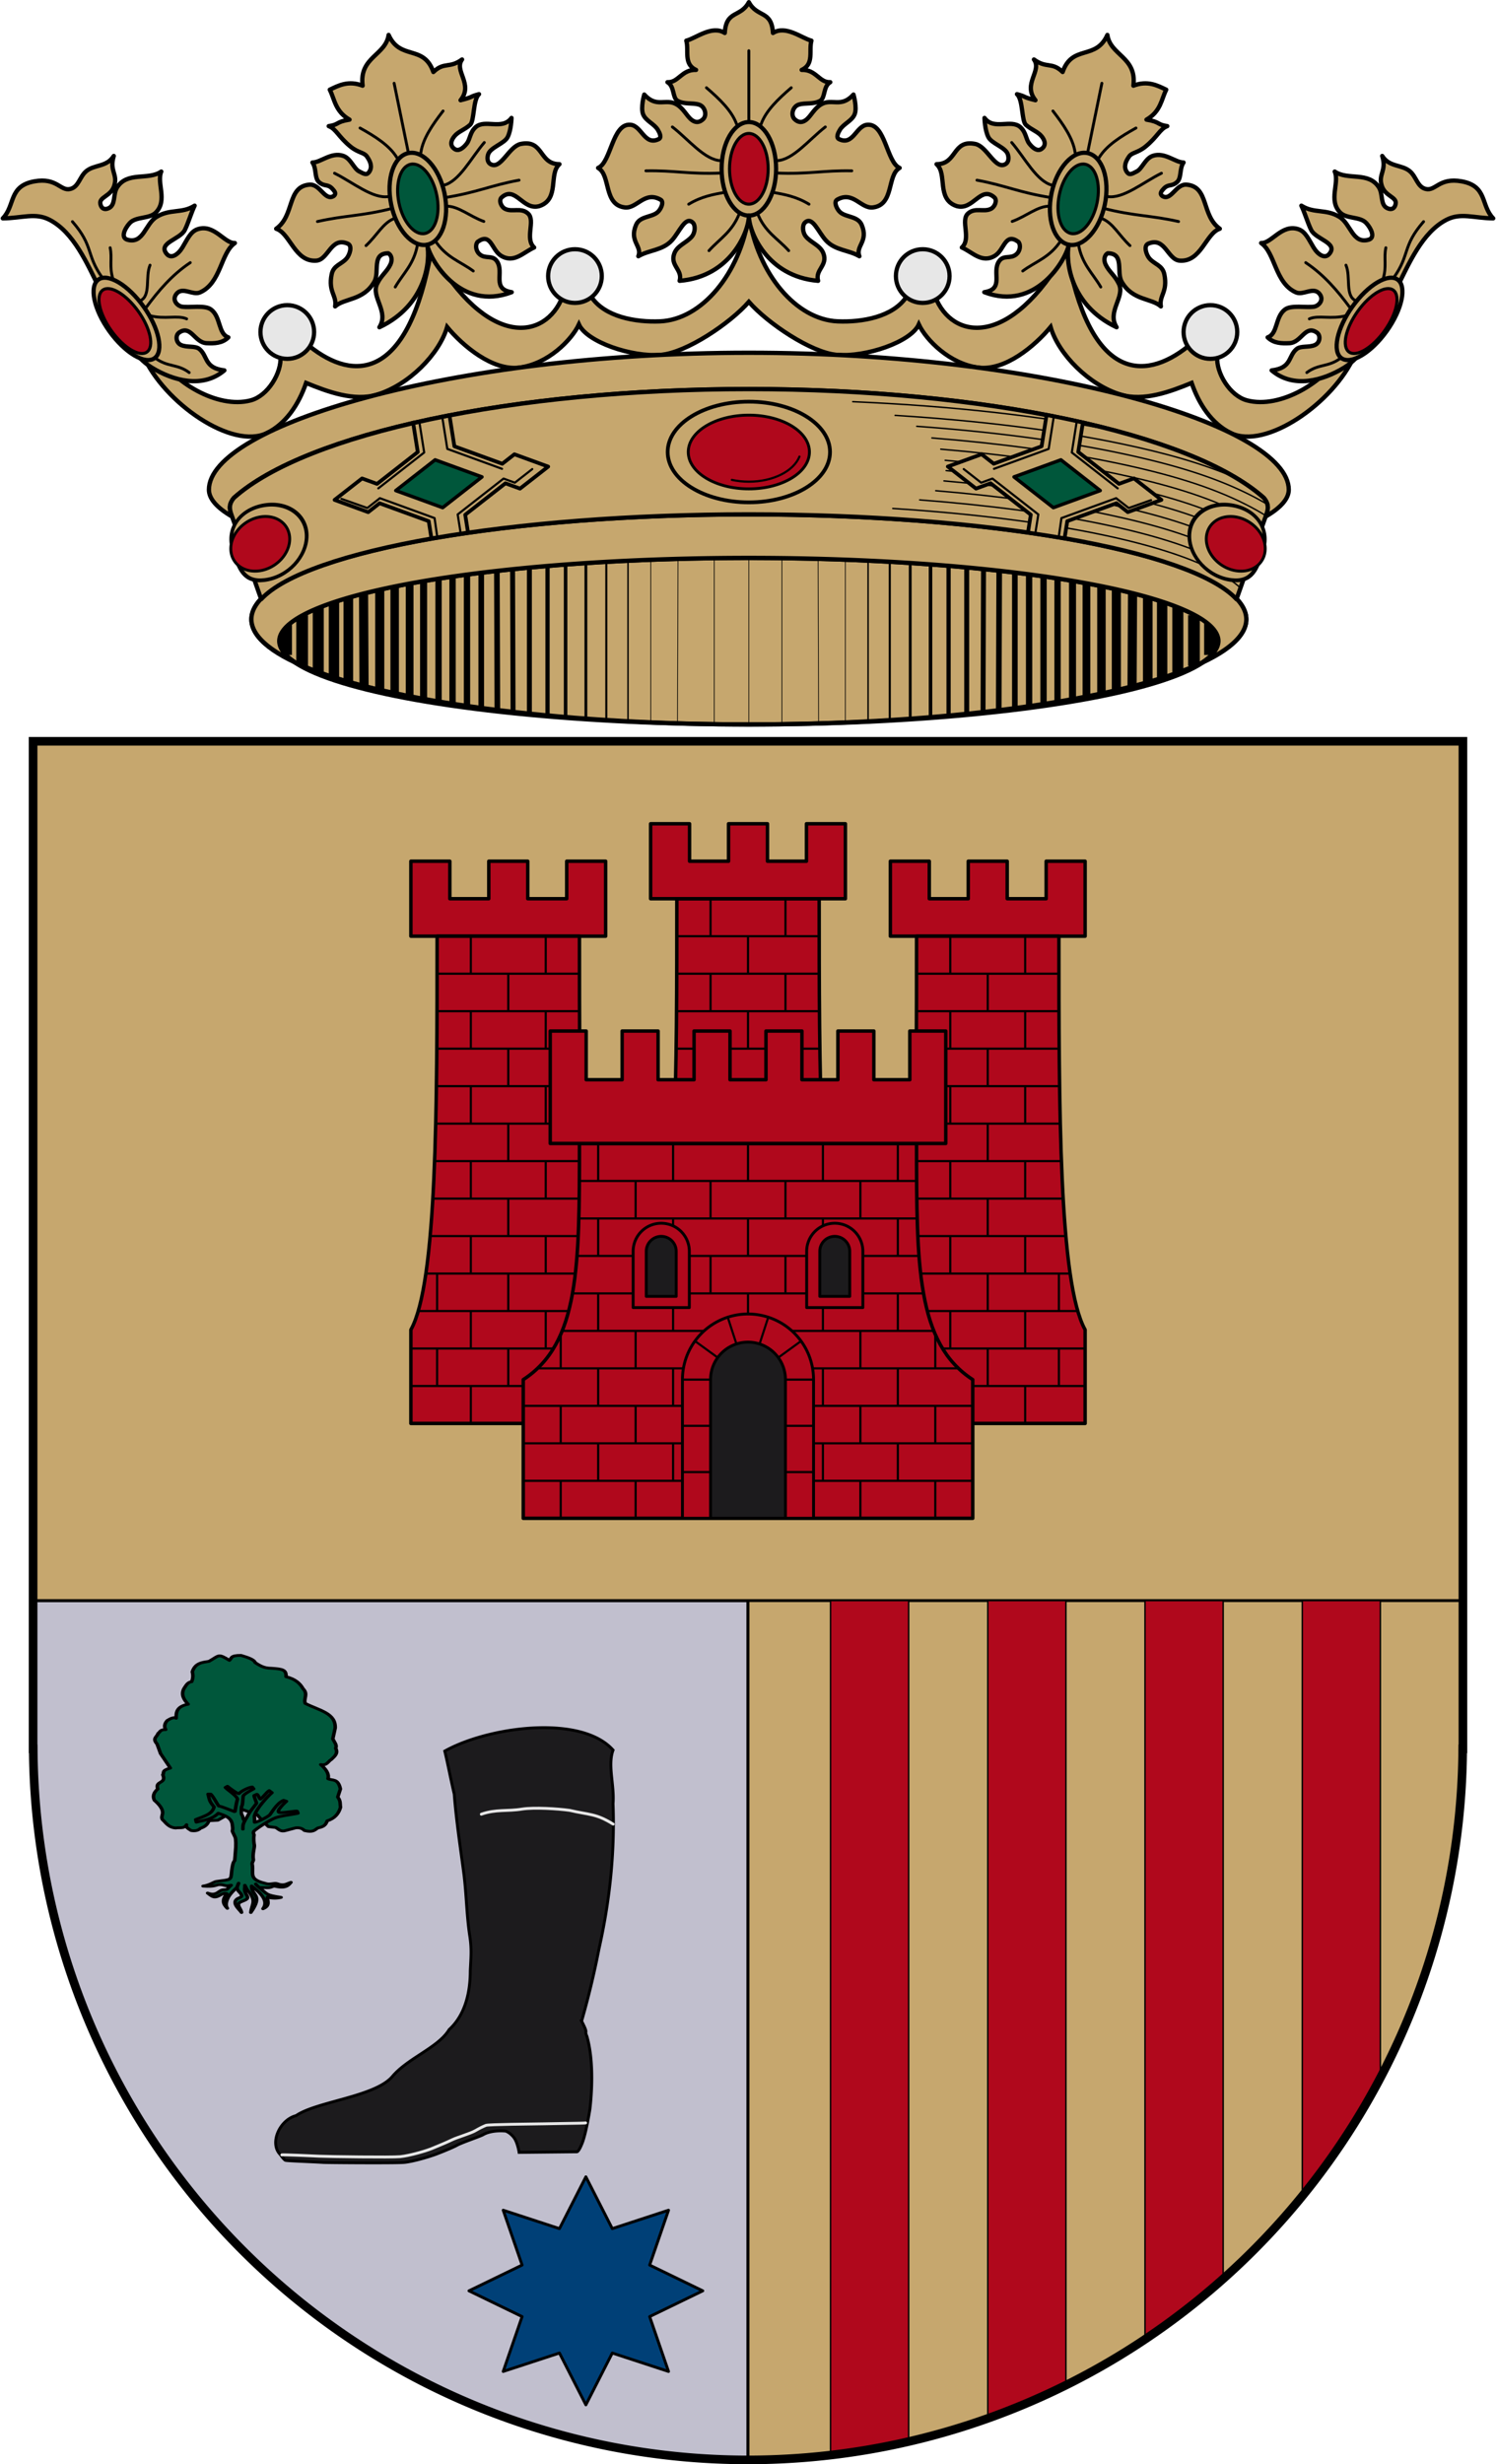 <svg xmlns="http://www.w3.org/2000/svg" width="520" height="856" version="1.0"><defs><linearGradient id="a"><stop style="stop-color:#403800;stop-opacity:1" offset="0"/><stop offset=".5" style="stop-color:#c8af00;stop-opacity:1"/><stop style="stop-color:#403900;stop-opacity:1" offset="1"/></linearGradient><linearGradient id="b"><stop style="stop-color:#5d070b;stop-opacity:1" offset="0"/><stop offset=".5" style="stop-color:#ed1c24;stop-opacity:1"/><stop style="stop-color:#5d070a;stop-opacity:1" offset="1"/></linearGradient></defs><g style="display:inline"><g style="display:inline;stroke-width:.994"><g style="display:inline;stroke-width:.994"><path style="fill:#c6a76e;stroke:#000;stroke-width:1.491;stroke-linecap:butt;stroke-linejoin:miter;stroke-miterlimit:4;stroke-dasharray:none;stroke-opacity:1" d="M1195.147 130.059c-3.07 20.062-16.259 35.898-30.727 36.498-8.4.348-19.091-1.502-23.742-8.504-3.436-5.173-7.725-5.645-9.922 0-5.813 14.935-25.987 18.122-45.358-15.948-7.786 44.376-26.427 45.631-42.167 32.956-2.736-2.203-10.215.045-9.922 3.544.476 5.707-4.356 13.667-10.278 15.237-11.59 3.072-27.035-6.547-32.246-15.946-.804-1.45-5.628-1.164-4.96.354 7.26 16.529 30.839 32.786 42.831 26.861 6.559-3.24 10.947-9.85 13.51-17.293 7.354 3.018 16.572 6.453 24.49 4.051 10.981-3.33 21.51-13.95 24.235-23.363 5.419 6.534 15.729 15.215 24.986 14.021 9.861-1.271 18.012-9.504 20.549-14.908 2.722 6.07 18.316 11.368 28.36 10.504 8.751-.753 23.84-10.845 30.36-18.299 6.52 7.454 21.61 17.546 30.362 18.3 10.043.863 25.637-4.435 28.36-10.505 2.536 5.404 10.687 13.637 20.548 14.908 9.257 1.194 19.567-7.487 24.986-14.021 2.724 9.413 13.254 20.032 24.235 23.363 7.918 2.402 17.134-1.033 24.488-4.05 2.563 7.441 6.953 14.052 13.512 17.292 11.992 5.925 35.57-10.332 42.832-26.861.667-1.518-4.157-1.803-4.961-.354-5.211 9.399-20.655 19.018-32.246 15.946-5.922-1.57-10.754-9.53-10.278-15.237.293-3.5-7.186-5.747-9.921-3.544-15.741 12.675-34.382 11.42-42.168-32.956-19.371 34.07-39.545 30.883-45.358 15.948-2.197-5.645-6.486-5.173-9.922 0-4.65 7.002-15.343 8.852-23.742 8.504-14.468-.6-27.658-16.436-30.726-36.498z" transform="matrix(1.006 0 0 1.006 -942.018 -55.927)"/><g style="stroke:#000;stroke-width:.994"><path transform="matrix(1.006 0 0 1.006 -944.972 -55.927)" d="M1198.084 56.352c-2.938 5.437-7.844 2.631-8.326 10.63-4.43-2.814-9.965 1.826-13.29 2.659.976 3.435-1.054 8.084 3.366 10.097-4.945-.207-6.09 4.452-9.87 4.233 2.502 1.468 1.65 5.365 3.456 6.412 2.323 1.347 5.227.607 7.482 1.35 2.044.672 2.79 3.618 1.391 4.994-1.051 1.033-2.476 1.53-4.19.09-1.514-1.274-2.648-3.807-4.976-5.172-3.777-2.216-6.894 1.363-11.188-3.4 0 0-1.31 4.45-.412 6.775.894 2.314 3.8 3.27 5.094 5.386.643 1.051 1.42 2.696.31 3.23-4.953 2.388-5.845-4.692-9.827-4.97-6.24-.435-6.597 12.976-11.11 14.914 4.443 2.506 1.786 12.72 9.213 13.643 4.196.52 6.855-5.859 12.402-2.657 1.287.743.035 3.468-1.216 4.438-2.162 1.675-6.018 1.262-7.287 4.244-2.464 5.788 2.214 7.265.79 10.828 3.675-2.199 8.354-1.935 11.612-5.514 2.622-2.88 4.586-8.375 7.117-6.18 1.138.988.838 3.49-.1 4.72-1.724 2.262-5.106 3.137-6.184 5.964-1.621 4.257 2.929 5.605 1.825 9.495 17.799-1.436 23.995-17.267 23.918-22.502-.077 5.235 6.12 21.066 23.92 22.502-1.105-3.89 3.444-5.238 1.822-9.495-1.078-2.827-4.46-3.702-6.184-5.964-.937-1.23-1.237-3.732-.1-4.72 2.531-2.195 4.498 3.3 7.12 6.18 3.257 3.58 7.936 3.315 11.61 5.514-1.422-3.563 3.255-5.04.792-10.828-1.27-2.982-5.126-2.569-7.288-4.244-1.25-.97-2.505-3.695-1.218-4.438 5.547-3.202 8.206 3.178 12.402 2.657 7.427-.923 4.772-11.137 9.215-13.643-4.513-1.938-4.871-15.349-11.111-14.914-3.983.278-4.873 7.358-9.827 4.97-1.11-.534-.334-2.179.31-3.23 1.294-2.116 4.2-3.072 5.095-5.386.898-2.325-.414-6.776-.414-6.776-4.294 4.764-7.41 1.185-11.186 3.4-2.327 1.366-3.462 3.899-4.976 5.172-1.714 1.442-3.14.944-4.192-.09-1.398-1.375-.651-4.32 1.393-4.994 2.255-.742 5.16-.002 7.482-1.35 1.806-1.046.953-4.943 3.453-6.411-3.778.22-4.924-4.44-9.869-4.233 4.42-2.013 2.392-6.662 3.367-10.097-3.324-.833-8.86-5.473-13.289-2.659-.482-7.999-5.39-5.193-8.328-10.63z" style="fill:#c6a76e;stroke:#000;stroke-width:1.491;stroke-linecap:round;stroke-linejoin:round;stroke-miterlimit:4;stroke-dasharray:none;stroke-opacity:1"/><g style="stroke:#000;stroke-width:.994" transform="matrix(1.006 0 0 1.006 -919.694 -110.6)"><ellipse style="opacity:1;fill:none;fill-opacity:1;stroke:#000;stroke-width:1.451;stroke-linecap:round;stroke-linejoin:round;stroke-miterlimit:4;stroke-dasharray:none;stroke-dashoffset:0;stroke-opacity:1" cx="1172.951" cy="168.233" rx="9.417" ry="16.147"/><ellipse ry="12.208" rx="6.674" cy="168.233" cx="1172.951" style="opacity:1;fill:#b0081c;fill-opacity:1;stroke:#000;stroke-width:1.062;stroke-linecap:round;stroke-linejoin:round;stroke-miterlimit:4;stroke-dasharray:none;stroke-dashoffset:0;stroke-opacity:1"/><path style="fill:none;stroke:#000;stroke-width:.994px;stroke-linecap:round;stroke-linejoin:round;stroke-opacity:1" d="M1172.95 151.89v-24.43M1168.702 152.767c-1.64-4.57-5.823-8.591-10.399-12.529M1163.315 165.42c-5.596-.153-11.192-7.318-16.788-11.65M1163.565 169.68c-11.023.512-16.379-.958-26.184-.751M1164.818 176.32c-4.114.755-8.215 1.431-12.654 4.135M1169.747 183.484c-2.554 6.582-6.815 8.822-10.567 13.007M1177.2 152.767c1.64-4.57 5.822-8.591 10.398-12.529M1182.586 165.42c5.596-.153 11.193-7.318 16.789-11.65M1182.336 169.68c11.023.512 16.379-.958 26.184-.751M1181.083 176.32c4.114.755 8.215 1.431 12.654 4.135M1175.888 183.484c2.554 6.582 7.08 8.822 10.833 13.007"/></g></g><g style="fill:none;stroke:#000;stroke-width:.994"><path style="fill:#c6a76e;stroke:#000;stroke-width:1.491;stroke-linecap:round;stroke-linejoin:round;stroke-miterlimit:4;stroke-dasharray:none;stroke-opacity:1" d="M1187.253 71.712c-4.43-2.814-8.08-1.752-11.404-.92.975 3.436.298 7.723 4.611 11.505-4.944-.207-3.715.974-7.493.755 2.325 1.432 2.547 4.293 5.976 8.463 2.154 2.621 4.14 2.886 4.814 4.384.97 2.155 1.165 4.053-.233 5.428-1.051 1.034-1.759.527-3.472-.914-1.515-1.273-1.906-4.933-4.234-6.298-3.777-2.216-8.169.718-10.885.114 1.046 2.389-.507 5.412.912 7.175 1.576 1.956 2.73 1.005 4.024 3.121.643 1.051 1.055 1.981-.055 2.516-3.45 1.29-3.68-5.272-7.663-5.55-7.59-.711-6.899 9.462-14.096 12.64 4.443 2.505 3.973 12.657 11.4 13.58 4.196.52 6.57-7.22 11.817-3.545 1.527 1.07-.189 3.934-1.44 4.904-2.162 1.675-4.889 1.366-6.158 4.348-2.463 5.788.37 7.526-1.053 11.09 3.675-2.2 9.99.062 14.954-5.597 2.621-2.88.932-9.891 6.736-8.687 1.138.987.866 2.726-.072 3.957-1.725 2.262-3.851 2.969-5.863 5.647-3.013 4.01 2.243 10.196-2.206 14.806 17.616-4.287 21.99-19.34 21.913-24.575-.077 5.235 6.47 24.974 25.323 21.894-6.64-2.467-1.166-7.078-2.788-11.335-1.077-2.827-3.757-1.512-5.481-3.774-.938-1.23-.945-3.288.192-4.275 5.26-2.404 4.155 3.588 6.972 6.277 3.86 3.686 7.902.366 11.812-.456-2.676-3.692 2.46-9.029.256-11.961-1.947-2.59-5.23-1.439-7.391-3.114-1.252-.97-1.671-3.396-.385-4.14 5.548-3.201 6.202 6.092 12.192 5.556 7.427-.923 5.234-10.275 9.677-12.78-7.046-1.435-3.551-9.503-11.702-9.537-3.992-.016-8.113 6.737-11.13 5.087-1.722-.942-1.215-2.871-.572-3.922 1.295-2.116 6.12-2.427 7.695-4.342 1.74-2.115 2.68-6.27 2.68-6.27-4.067 3.66-9.017-1.574-12.794.641-2.328 1.366-2.65 3.681-4.165 4.955-1.713 1.441-3.367 2.048-4.418 1.015-1.398-1.376-.916-2.998.751-4.359 1.68-1.37 3.79-1.434 6.113-2.781 1.806-1.047 2.664-8.302 5.165-9.77-3.778.22-1.73.564-6.674.77 5.587-4.586-.293-10.409 3.335-13.684-4.986 2.28-6.156-.57-10.585 2.244-1.333-10.092-10.447-6.102-12.577-15.656-2.406 6.76-11.569 5.382-12.331 15.37z" transform="matrix(.985 -.202 .202 .985 -1057.887 198.95)"/><g style="fill:none;stroke:#000;stroke-width:.994" transform="matrix(.985 -.202 .202 .985 -1044.105 140.313)"><ellipse ry="16.147" rx="9.417" cy="168.233" cx="1172.951" style="opacity:1;fill:none;fill-opacity:1;stroke:#000;stroke-width:1.451;stroke-linecap:round;stroke-linejoin:round;stroke-miterlimit:4;stroke-dasharray:none;stroke-dashoffset:0;stroke-opacity:1"/><ellipse style="opacity:1;fill:#00573b;fill-opacity:1;stroke:#000;stroke-width:1.062;stroke-linecap:round;stroke-linejoin:round;stroke-miterlimit:4;stroke-dasharray:none;stroke-dashoffset:0;stroke-opacity:1" cx="1172.951" cy="168.233" rx="6.674" ry="12.208"/><path d="M1172.95 151.89v-24.43M1168.702 152.767c-1.64-4.57-5.823-8.591-10.399-12.529M1163.315 165.42c-5.596-.153-11.192-7.318-16.788-11.65M1163.565 169.68c-11.023.512-16.379-.958-26.184-.751M1163.53 173.243c-4.113.755-6.927 4.508-11.366 7.212M1169.747 183.484c-2.554 6.582-6.815 8.822-10.567 13.007M1177.2 152.767c1.64-4.57 5.822-8.591 10.398-12.529M1182.586 165.42c5.596-.153 11.193-7.318 16.789-11.65M1182.336 169.68c11.023.512 16.379-.958 26.184-.751M1182.083 172.689c4.115.755 7.215 5.062 11.654 7.766M1175.888 183.484c2.554 6.582 7.08 8.822 10.833 13.007" style="fill:none;stroke:#000;stroke-width:.994px;stroke-linecap:round;stroke-linejoin:round;stroke-opacity:1"/></g></g><g style="fill:none;stroke:#000;stroke-width:.994"><path transform="matrix(-.985 -.202 -.202 .985 1577.887 198.95)" d="M1187.253 71.712c-4.43-2.814-8.08-1.752-11.404-.92.975 3.436.298 7.723 4.611 11.505-4.944-.207-3.715.974-7.493.755 2.325 1.432 2.547 4.293 5.976 8.463 2.154 2.621 4.14 2.886 4.814 4.384.97 2.155 1.165 4.053-.233 5.428-1.051 1.034-1.759.527-3.472-.914-1.515-1.273-1.906-4.933-4.234-6.298-3.777-2.216-8.169.718-10.885.114 1.046 2.389-.507 5.412.912 7.175 1.576 1.956 2.73 1.005 4.024 3.121.643 1.051 1.055 1.981-.055 2.516-3.45 1.29-3.68-5.272-7.663-5.55-7.59-.711-6.899 9.462-14.096 12.64 4.443 2.505 3.973 12.657 11.4 13.58 4.196.52 6.57-7.22 11.817-3.545 1.527 1.07-.189 3.934-1.44 4.904-2.162 1.675-4.889 1.366-6.158 4.348-2.463 5.788.37 7.526-1.053 11.09 3.675-2.2 9.99.062 14.954-5.597 2.621-2.88.932-9.891 6.736-8.687 1.138.987.866 2.726-.072 3.957-1.725 2.262-3.851 2.969-5.863 5.647-3.013 4.01 2.243 10.196-2.206 14.806 17.616-4.287 21.99-19.34 21.913-24.575-.077 5.235 6.47 24.974 25.323 21.894-6.64-2.467-1.166-7.078-2.788-11.335-1.077-2.827-3.757-1.512-5.481-3.774-.938-1.23-.945-3.288.192-4.275 5.26-2.404 4.155 3.588 6.972 6.277 3.86 3.686 7.902.366 11.812-.456-2.676-3.692 2.46-9.029.256-11.961-1.947-2.59-5.23-1.439-7.391-3.114-1.252-.97-1.671-3.396-.385-4.14 5.548-3.201 6.202 6.092 12.192 5.556 7.427-.923 5.234-10.275 9.677-12.78-7.046-1.435-3.551-9.503-11.702-9.537-3.992-.016-8.113 6.737-11.13 5.087-1.722-.942-1.215-2.871-.572-3.922 1.295-2.116 6.12-2.427 7.695-4.342 1.74-2.115 2.68-6.27 2.68-6.27-4.067 3.66-9.017-1.574-12.794.641-2.328 1.366-2.65 3.681-4.165 4.955-1.713 1.441-3.367 2.048-4.418 1.015-1.398-1.376-.916-2.998.751-4.359 1.68-1.37 3.79-1.434 6.113-2.781 1.806-1.047 2.664-8.302 5.165-9.77-3.778.22-1.73.564-6.674.77 5.587-4.586-.293-10.409 3.335-13.684-4.986 2.28-6.156-.57-10.585 2.244-1.333-10.092-10.447-6.102-12.577-15.656-2.406 6.76-11.569 5.382-12.331 15.37z" style="fill:#c6a76e;stroke:#000;stroke-width:1.491;stroke-linecap:round;stroke-linejoin:round;stroke-miterlimit:4;stroke-dasharray:none;stroke-opacity:1"/><g style="fill:none;stroke:#000;stroke-width:.994" transform="matrix(-.985 -.202 -.202 .985 1564.105 140.313)"><ellipse style="opacity:1;fill:none;fill-opacity:1;stroke:#000;stroke-width:1.451;stroke-linecap:round;stroke-linejoin:round;stroke-miterlimit:4;stroke-dasharray:none;stroke-dashoffset:0;stroke-opacity:1" cx="1172.951" cy="168.233" rx="9.417" ry="16.147"/><ellipse ry="12.208" rx="6.674" cy="168.233" cx="1172.951" style="opacity:1;fill:#00573b;fill-opacity:1;stroke:#000;stroke-width:1.062;stroke-linecap:round;stroke-linejoin:round;stroke-miterlimit:4;stroke-dasharray:none;stroke-dashoffset:0;stroke-opacity:1"/><path style="fill:none;stroke:#000;stroke-width:.994px;stroke-linecap:round;stroke-linejoin:round;stroke-opacity:1" d="M1172.95 151.89v-24.43M1168.702 152.767c-1.64-4.57-5.823-8.591-10.399-12.529M1163.315 165.42c-5.596-.153-11.192-7.318-16.788-11.65M1163.565 169.68c-11.023.512-16.379-.958-26.184-.751M1163.53 173.243c-4.113.755-6.927 4.508-11.366 7.212M1169.747 183.484c-2.554 6.582-6.815 8.822-10.567 13.007M1177.2 152.767c1.64-4.57 5.822-8.591 10.398-12.529M1182.586 165.42c5.596-.153 11.193-7.318 16.789-11.65M1182.336 169.68c11.023.512 16.379-.958 26.184-.751M1182.083 172.689c4.115.755 7.215 5.062 11.654 7.766M1175.888 183.484c2.554 6.582 7.08 8.822 10.833 13.007"/></g></g><g style="stroke:#000;stroke-width:.994" transform="matrix(1.006 0 0 1.006 -916.74 -110.6)"><path d="M945.57 209.395c3.776 7.551 9.02 21.935 18.292 27.563 7.091 4.305 17.305 7.331 24.931.877-7.062-.808-5.624-4.925-8.644-7.392-1.443-1.178-4.277-.448-6.333-1.377-1.78-.805-1.995-3.323-.683-4.26 4.058-2.9 5.336 3.448 9.521 3.633 2.64.116 5.433.08 7.518-2.005-3.578-1.25-2.541-7.112-6.014-9.647-2.161-1.577-7.194-.546-9.959-.945-1.635-.236-3.654-2.3-1.943-4.442 2.09-2.616 5.57.638 8.143-.501 7.284-3.225 7.094-13.627 12.028-17.039-3.575.218-7.156-6.725-12.905-4.76-2.482.848-3.557 3.588-5.227 6.313-1.526 2.49-3.887 4.046-5.422 2.206-3.198-3.835 4.64-4.988 6.264-8.269 1.207-2.438 2.17-5.848 3.383-8.394-4.417 2.816-8.481 1.007-13.155 3.884-3.955 2.434-4.486 9.4-10.023 7.893-2.482-.677-.981-3.862.752-5.763 2.135-2.343 6.8-1.372 9.02-3.634 4.187-4.262.167-10.271 1.88-14.157-4.465 3.13-11.778-.14-15.285 5.513-1.463 2.359-.368 5.96-2.881 7.14-1.49.7-2.562.111-2.882-1.502-.471-2.376 3.596-2.597 4.76-6.14 1.38-4.19-1.753-5.157-.124-10.398-2.45 3.904-6.717 2.91-9.522 5.262-2.33 1.953-2.56 5.417-5.512 6.139-3.412.834-4.604-4.044-12.404-2.631-8.992 1.629-6.536 8.31-10.9 12.779 6.725-.068 11.188-2.068 16.162.501 8.371 4.324 12.95 15.127 17.164 23.554z" style="fill:#c6a76e;stroke:#000;stroke-width:1.491;stroke-linecap:round;stroke-linejoin:round;stroke-miterlimit:4;stroke-dasharray:none;stroke-opacity:1"/><ellipse transform="rotate(-35.565)" ry="16.677" rx="7.281" cy="734.436" cx="648.834" style="opacity:1;fill:#c6a76e;fill-opacity:1;stroke:#000;stroke-width:1.451;stroke-linecap:round;stroke-linejoin:round;stroke-miterlimit:4;stroke-dasharray:none;stroke-dashoffset:0;stroke-opacity:1"/><ellipse style="opacity:1;fill:#b0081c;fill-opacity:1;stroke:#000;stroke-width:1.062;stroke-linecap:round;stroke-linejoin:round;stroke-miterlimit:4;stroke-dasharray:none;stroke-dashoffset:0;stroke-opacity:1" cx="648.8" cy="735.479" rx="5.731" ry="13.138" transform="rotate(-35.632) skewX(-.133)"/><path d="M946.573 205.762c-5.638-7.942-2.86-10.76-10.274-19.294M950.331 206.389c-1.412-4.388-.226-7.356-1.002-10.9M959.727 213.78c3.784-1.693 1.666-8.205 3.383-12.277M961.732 216.16c4.304-5.837 8.994-11.353 15.285-15.534M962.985 218.917c5.255 1.417 9.615-.283 12.779 1.128M964.739 233.45c4.48 3.43 7.718 1.998 11.902 5.137" style="fill:none;stroke:#000;stroke-width:.994px;stroke-linecap:round;stroke-linejoin:round;stroke-opacity:1"/></g><g style="stroke:#000;stroke-width:.994" transform="matrix(-1.006 0 0 1.006 1436.74 -110.6)"><path style="fill:#c6a76e;stroke:#000;stroke-width:1.491;stroke-linecap:round;stroke-linejoin:round;stroke-miterlimit:4;stroke-dasharray:none;stroke-opacity:1" d="M945.57 209.395c3.776 7.551 9.02 21.935 18.292 27.563 7.091 4.305 17.305 7.331 24.931.877-7.062-.808-5.624-4.925-8.644-7.392-1.443-1.178-4.277-.448-6.333-1.377-1.78-.805-1.995-3.323-.683-4.26 4.058-2.9 5.336 3.448 9.521 3.633 2.64.116 5.433.08 7.518-2.005-3.578-1.25-2.541-7.112-6.014-9.647-2.161-1.577-7.194-.546-9.959-.945-1.635-.236-3.654-2.3-1.943-4.442 2.09-2.616 5.57.638 8.143-.501 7.284-3.225 7.094-13.627 12.028-17.039-3.575.218-7.156-6.725-12.905-4.76-2.482.848-3.557 3.588-5.227 6.313-1.526 2.49-3.887 4.046-5.422 2.206-3.198-3.835 4.64-4.988 6.264-8.269 1.207-2.438 2.17-5.848 3.383-8.394-4.417 2.816-8.481 1.007-13.155 3.884-3.955 2.434-4.486 9.4-10.023 7.893-2.482-.677-.981-3.862.752-5.763 2.135-2.343 6.8-1.372 9.02-3.634 4.187-4.262.167-10.271 1.88-14.157-4.465 3.13-11.778-.14-15.285 5.513-1.463 2.359-.368 5.96-2.881 7.14-1.49.7-2.562.111-2.882-1.502-.471-2.376 3.596-2.597 4.76-6.14 1.38-4.19-1.753-5.157-.124-10.398-2.45 3.904-6.717 2.91-9.522 5.262-2.33 1.953-2.56 5.417-5.512 6.139-3.412.834-4.604-4.044-12.404-2.631-8.992 1.629-6.536 8.31-10.9 12.779 6.725-.068 11.188-2.068 16.162.501 8.371 4.324 12.95 15.127 17.164 23.554z"/><ellipse style="opacity:1;fill:#c6a76e;fill-opacity:1;stroke:#000;stroke-width:1.451;stroke-linecap:round;stroke-linejoin:round;stroke-miterlimit:4;stroke-dasharray:none;stroke-dashoffset:0;stroke-opacity:1" cx="648.834" cy="734.436" rx="7.281" ry="16.677" transform="rotate(-35.565)"/><ellipse transform="rotate(-35.632) skewX(-.133)" ry="13.138" rx="5.731" cy="735.479" cx="648.8" style="opacity:1;fill:#b0081c;fill-opacity:1;stroke:#000;stroke-width:1.062;stroke-linecap:round;stroke-linejoin:round;stroke-miterlimit:4;stroke-dasharray:none;stroke-dashoffset:0;stroke-opacity:1"/><path style="fill:none;stroke:#000;stroke-width:.994px;stroke-linecap:round;stroke-linejoin:round;stroke-opacity:1" d="M946.573 205.762c-5.638-7.942-2.86-10.76-10.274-19.294M950.331 206.389c-1.412-4.388-.226-7.356-1.002-10.9M959.727 213.78c3.784-1.693 1.666-8.205 3.383-12.277M961.732 216.16c4.304-5.837 8.994-11.353 15.285-15.534M962.985 218.917c5.255 1.417 9.615-.283 12.779 1.128M964.739 233.45c4.48 3.43 7.718 1.998 11.902 5.137"/></g><g style="stroke-width:.994" transform="matrix(1.006 0 0 1.006 -916.74 -110.6)"><circle r="9.271" cy="224.58" cx="1010.535" style="opacity:1;fill:#e7e7e7;fill-opacity:1;stroke:#000;stroke-width:1.451;stroke-linecap:round;stroke-linejoin:round;stroke-miterlimit:4;stroke-dasharray:none;stroke-dashoffset:0;stroke-opacity:1"/><circle style="opacity:1;fill:#e7e7e7;fill-opacity:1;stroke:#000;stroke-width:1.451;stroke-linecap:round;stroke-linejoin:round;stroke-miterlimit:4;stroke-dasharray:none;stroke-dashoffset:0;stroke-opacity:1" cx="1109.932" cy="205.268" r="9.271"/><circle transform="scale(-1 1)" r="9.271" cy="205.268" cx="-1230.093" style="opacity:1;fill:#e7e7e7;fill-opacity:1;stroke:#000;stroke-width:1.451;stroke-linecap:round;stroke-linejoin:round;stroke-miterlimit:4;stroke-dasharray:none;stroke-dashoffset:0;stroke-opacity:1"/><circle transform="scale(-1 1)" style="opacity:1;fill:#e7e7e7;fill-opacity:1;stroke:#000;stroke-width:1.451;stroke-linecap:round;stroke-linejoin:round;stroke-miterlimit:4;stroke-dasharray:none;stroke-dashoffset:0;stroke-opacity:1" cx="-1329.491" cy="224.58" r="9.271"/></g></g><g style="stroke-width:.994"><g style="display:inline;stroke-width:.994"><g style="stroke-width:.994" transform="matrix(1.006 0 0 1.006 -916.74 -110.6)"><ellipse ry="36.266" rx="171.886" cy="400.464" cx="1113.584" style="display:inline;opacity:1;fill:#c6a76e;fill-opacity:1;stroke:#000;stroke-width:1.491;stroke-linecap:round;stroke-linejoin:round;stroke-miterlimit:4;stroke-dasharray:none;stroke-dashoffset:0;stroke-opacity:1" transform="translate(56.429 -76.64)"/><g style="fill:#eac102;stroke:#000;stroke-width:.994"><path d="M1428.687-25.419v-55.588" style="font-size:12px;display:inline;fill:#eac102;stroke:#000;stroke-width:.668" transform="matrix(.736 0 0 1 76.747 384.553)"/><path d="M1418.513-25.967v-54.655" style="font-size:12px;display:inline;fill:#eac102;stroke:#000;stroke-width:.984" transform="matrix(.736 0 0 1 76.747 384.553)"/><path d="M1408.908-26.233v-53.96" style="font-size:12px;display:inline;fill:#eac102;stroke:#000;stroke-width:1.318" transform="matrix(.736 0 0 1 76.747 384.553)"/><path d="M1399.387-26.992v-52.711" style="font-size:12px;display:inline;fill:#eac102;stroke:#000;stroke-width:1.652" transform="matrix(.736 0 0 1 76.747 384.553)"/><path d="M1390.903-27.218v-51.99" style="font-size:12px;display:inline;fill:#eac102;stroke:#000;stroke-width:1.986" transform="matrix(.736 0 0 1 76.747 384.553)"/><path d="m1374.723-28.767-.224-49.317m7.895 49.928v-50.498" style="font-size:12px;display:inline;fill:#eac102;stroke:#000;stroke-width:2.32" transform="matrix(.736 0 0 1 76.747 384.553)"/><path d="M1359.785-29.558v-47.31m7.568 47.963-.224-48.597" style="font-size:12px;display:inline;fill:#eac102;stroke:#000;stroke-width:2.636" transform="matrix(.736 0 0 1 76.747 384.553)"/><path d="M1339.744-31.596V-74.83m6.575 43.272v-43.995m6.775 44.743v-45.43" style="font-size:12px;display:inline;fill:#eac102;stroke:#000;stroke-width:2.97" transform="matrix(.736 0 0 1 76.747 384.553)"/><path d="M1332.72-32.435V-73.99" style="font-size:12px;display:inline;fill:#eac102;stroke:#000;stroke-width:3.304" transform="matrix(.736 0 0 1 76.747 384.553)"/><path d="M1326.17-33.287v-39.851" style="font-size:12px;display:inline;fill:#eac102;stroke:#000;stroke-width:3.638" transform="matrix(.736 0 0 1 76.747 384.553)"/><path d="M1319.145-34.286V-72.14" style="font-size:12px;display:inline;fill:#eac102;stroke:#000;stroke-width:3.972" transform="matrix(.736 0 0 1 76.747 384.553)"/><path d="m1304.764-37.683-.224-32.027m7.594 33.351v-34.68" style="font-size:12px;display:inline;fill:#eac102;stroke:#000;stroke-width:4.288" transform="matrix(.736 0 0 1 76.747 384.553)"/><path d="M1297.394-39.15v-29.142" style="font-size:12px;display:inline;fill:#eac102;stroke:#000;stroke-width:4.529" transform="matrix(.736 0 0 1 76.747 384.553)"/><path d="M1290.646-40.642V-66.76" style="font-size:12px;display:inline;fill:#eac102;stroke:#000;stroke-width:4.863" transform="matrix(.736 0 0 1 76.747 384.553)"/><path d="M1283.276-42.48v-22.3" style="font-size:12px;display:inline;fill:#eac102;stroke:#000;stroke-width:5.179" transform="matrix(.736 0 0 1 76.747 384.553)"/><path d="M1275.701-44.67v-17.533" style="font-size:12px;display:inline;fill:#eac102;stroke:#000;stroke-width:5.495" transform="matrix(.736 0 0 1 76.747 384.553)"/><path d="M1267.684-48.458v-11.01" style="font-size:12px;display:inline;fill:#eac102;stroke:#000;stroke-width:6.478" transform="matrix(.736 0 0 1 76.747 384.553)"/><path d="M1469.166-24.547v-57.341M1451.93-24.83l.224-56.811m-12.787 56.554V-81.34" style="font-size:12px;display:inline;fill:#eac102;stroke:#000;stroke-width:.334" transform="matrix(.736 0 0 1 76.747 384.553)"/><path style="font-size:12px;display:inline;fill:#eac102;stroke:#000;stroke-width:.668" d="M1541.397-25.419v-55.588" transform="matrix(.736 0 0 1 76.747 384.553)"/><path style="font-size:12px;display:inline;fill:#eac102;stroke:#000;stroke-width:.984" d="M1551.572-25.804v-54.818" transform="matrix(.736 0 0 1 76.747 384.553)"/><path style="font-size:12px;display:inline;fill:#eac102;stroke:#000;stroke-width:1.318" d="M1561.176-26.445v-53.748" transform="matrix(.736 0 0 1 76.747 384.553)"/><path style="font-size:12px;display:inline;fill:#eac102;stroke:#000;stroke-width:1.652" d="M1570.697-26.723v-52.98" transform="matrix(.736 0 0 1 76.747 384.553)"/><path style="font-size:12px;display:inline;fill:#eac102;stroke:#000;stroke-width:1.986" d="M1579.181-27.542v-51.666" transform="matrix(.736 0 0 1 76.747 384.553)"/><path style="font-size:12px;display:inline;fill:#eac102;stroke:#000;stroke-width:2.32" d="m1595.361-28.767.224-49.317m-7.894 50.312v-50.882" transform="matrix(.736 0 0 1 76.747 384.553)"/><path style="font-size:12px;display:inline;fill:#eac102;stroke:#000;stroke-width:2.636" d="M1610.3-30.124v-46.744m-7.569 47.46.224-48.094" transform="matrix(.736 0 0 1 76.747 384.553)"/><path style="font-size:12px;display:inline;fill:#eac102;stroke:#000;stroke-width:2.97" d="M1630.34-32.523V-74.83m-6.575 43.272v-43.995m-6.775 45.368v-46.056" transform="matrix(.736 0 0 1 76.747 384.553)"/><path style="font-size:12px;display:inline;fill:#eac102;stroke:#000;stroke-width:3.304" d="M1637.365-32.435V-73.99" transform="matrix(.736 0 0 1 76.747 384.553)"/><path style="font-size:12px;display:inline;fill:#eac102;stroke:#000;stroke-width:3.638" d="M1643.915-34.154v-38.984" transform="matrix(.736 0 0 1 76.747 384.553)"/><path style="font-size:12px;display:inline;fill:#eac102;stroke:#000;stroke-width:3.972" d="M1650.939-35.21v-36.93" transform="matrix(.736 0 0 1 76.747 384.553)"/><path style="font-size:12px;display:inline;fill:#eac102;stroke:#000;stroke-width:4.288" d="m1665.32-37.683.224-32.026m-7.594 33.35V-71.04" transform="matrix(.736 0 0 1 76.747 384.553)"/><path style="font-size:12px;display:inline;fill:#eac102;stroke:#000;stroke-width:4.529" d="M1672.69-39.15V-68.29" transform="matrix(.736 0 0 1 76.747 384.553)"/><path style="font-size:12px;display:inline;fill:#eac102;stroke:#000;stroke-width:4.863" d="M1679.438-40.642V-66.76" transform="matrix(.736 0 0 1 76.747 384.553)"/><path style="font-size:12px;display:inline;fill:#eac102;stroke:#000;stroke-width:5.179" d="M1686.808-42.48v-22.3" transform="matrix(.736 0 0 1 76.747 384.553)"/><path style="font-size:12px;display:inline;fill:#eac102;stroke:#000;stroke-width:5.495" d="M1694.383-44.67v-17.533" transform="matrix(.736 0 0 1 76.747 384.553)"/><path style="font-size:12px;display:inline;fill:#eac102;stroke:#000;stroke-width:6.478" d="M1702.4-48.458v-11.437" transform="matrix(.736 0 0 1 76.747 384.553)"/><path style="font-size:12px;display:inline;fill:#eac102;stroke:#000;stroke-width:.334" d="M1500.918-24.547v-57.341m17.237 57.099-.224-56.852m12.786 56.554v-56.251" transform="matrix(.736 0 0 1 76.747 384.553)"/></g><ellipse transform="translate(56.429 -76.64)" style="display:inline;opacity:1;fill:none;fill-opacity:1;stroke:#000;stroke-width:1.491;stroke-linecap:round;stroke-linejoin:round;stroke-miterlimit:4;stroke-dasharray:none;stroke-dashoffset:0;stroke-opacity:1" cx="1113.584" cy="407.98" rx="162.25" ry="28.75"/><path transform="translate(56.429 -76.64)" style="display:inline;fill:none;stroke:#000;stroke-width:.199;stroke-linecap:butt;stroke-linejoin:miter;stroke-miterlimit:4;stroke-dasharray:none;stroke-opacity:1" d="M1113.584 436.73v-57.5"/><path style="display:inline;opacity:1;fill:#c6a76e;fill-opacity:1;stroke:#000;stroke-width:1.491;stroke-linecap:round;stroke-linejoin:round;stroke-miterlimit:4;stroke-dasharray:none;stroke-dashoffset:0;stroke-opacity:1" d="M1195.147 233.197a171.886 36.266 0 0 0-171.887 36.266 171.886 36.266 0 0 0 14.789 14.607 162.25 28.75 0 0 1-5.152-7.09 162.25 28.75 0 0 1 162.25-28.75 162.25 28.75 0 0 1 162.25 28.75 162.25 28.75 0 0 1-5.526 7.301 171.886 36.266 0 0 0 15.162-14.818 171.886 36.266 0 0 0-171.886-36.266z" transform="translate(-25.134 54.36)"/></g><path d="M1170.013 231.748c-103.031 0-186.555 25.246-186.555 47.29 0 3.136 2.807 6.265 8.01 9.285l-.268-.758c-.78-2.214-.742-3.697.865-5.688 25.025-22.338 96.686-37.586 177.948-37.592 81.261.006 152.923 15.254 177.947 37.592 1.607 1.991 1.645 3.474.865 5.688l-.267.758c5.202-3.02 8.01-6.15 8.01-9.286 0-22.043-83.524-47.289-186.555-47.289z" style="display:inline;opacity:1;fill:#c6a76e;fill-opacity:1;stroke:#000;stroke-width:1.491;stroke-linecap:round;stroke-linejoin:round;stroke-miterlimit:4;stroke-dasharray:none;stroke-dashoffset:0;stroke-opacity:1" transform="matrix(1.006 0 0 1.006 -916.74 -110.6)"/><path d="M1170.013 244.286c-81.262.006-152.923 15.253-177.948 37.591-1.607 1.991-1.645 3.474-.865 5.688l10.317 29.277c15.805-17 86.388-29.267 168.496-29.285 82.107.018 152.69 12.285 168.496 29.285l10.316-29.277c.78-2.214.742-3.697-.865-5.688-25.024-22.338-96.686-37.586-177.947-37.592z" style="display:inline;opacity:1;fill:#c6a76e;fill-opacity:1;stroke:#000;stroke-width:1.491;stroke-linecap:round;stroke-linejoin:round;stroke-miterlimit:4;stroke-dasharray:none;stroke-dashoffset:0;stroke-opacity:1" transform="matrix(1.006 0 0 1.006 -916.74 -110.6)"/><g style="display:inline;stroke:#000;stroke-width:.994"><path style="display:inline;opacity:1;fill:none;fill-opacity:1;stroke:#000;stroke-width:.497;stroke-linecap:round;stroke-linejoin:round;stroke-miterlimit:4;stroke-dasharray:none;stroke-dashoffset:0;stroke-opacity:1" d="M1365.008 258.605c-2.462-2.247-5.606-4.29-9.422-6.234-9.092-4.63-22.058-8.684-38.154-12.08-20.202-4.262-45.407-7.387-72.55-9.125" transform="matrix(1.006 0 0 1.006 -942.018 -55.927)"/><path style="display:inline;opacity:1;fill:none;fill-opacity:1;stroke:#000;stroke-width:.497;stroke-linecap:round;stroke-linejoin:round;stroke-miterlimit:4;stroke-dasharray:none;stroke-dashoffset:0;stroke-opacity:1" d="M1366.3 254.941c-2.564-2.131-5.59-4.007-9.077-5.783-9.573-4.876-22.762-8.96-39.045-12.396-18.154-3.83-40.199-6.736-64.014-8.56" transform="matrix(1.006 0 0 1.006 -942.018 -55.927)"/><path style="display:inline;opacity:1;fill:none;fill-opacity:1;stroke:#000;stroke-width:.497;stroke-linecap:round;stroke-linejoin:round;stroke-miterlimit:4;stroke-dasharray:none;stroke-dashoffset:0;stroke-opacity:1" d="M1367.57 251.334c-2.584-2.004-5.485-3.746-8.71-5.389-10.054-5.12-23.468-9.236-39.938-12.71-17.002-3.588-37.294-6.355-59.207-8.202" transform="matrix(1.006 0 0 1.006 -942.018 -55.927)"/><path style="display:inline;opacity:1;fill:none;fill-opacity:1;stroke:#000;stroke-width:.497;stroke-linecap:round;stroke-linejoin:round;stroke-miterlimit:4;stroke-dasharray:none;stroke-dashoffset:0;stroke-opacity:1" d="M1368.828 247.766c-2.555-1.874-5.327-3.503-8.332-5.034-10.535-5.366-24.174-9.513-40.83-13.027-16.531-3.488-36.047-6.203-57.105-8.057" transform="matrix(1.006 0 0 1.006 -942.018 -55.927)"/><path style="display:inline;opacity:1;fill:none;fill-opacity:1;stroke:#000;stroke-width:.497;stroke-linecap:round;stroke-linejoin:round;stroke-miterlimit:4;stroke-dasharray:none;stroke-dashoffset:0;stroke-opacity:1" d="M1370.082 244.209c-2.494-1.746-5.144-3.262-7.951-4.691-11.016-5.612-24.878-9.787-41.72-13.34-16.6-3.502-36.096-6.222-57.099-8.084" transform="matrix(1.006 0 0 1.006 -942.018 -55.927)"/><path style="display:inline;opacity:1;fill:none;fill-opacity:1;stroke:#000;stroke-width:.497;stroke-linecap:round;stroke-linejoin:round;stroke-miterlimit:4;stroke-dasharray:none;stroke-dashoffset:0;stroke-opacity:1" d="M1371.287 240.785c-2.414-1.624-4.93-3.052-7.562-4.392-11.485-5.85-25.566-10.057-42.59-13.649-16.946-3.575-36.794-6.336-58.149-8.209" transform="matrix(1.006 0 0 1.006 -942.018 -55.927)"/><path style="display:inline;opacity:1;fill:none;fill-opacity:1;stroke:#000;stroke-width:.497;stroke-linecap:round;stroke-linejoin:round;stroke-miterlimit:4;stroke-dasharray:none;stroke-dashoffset:0;stroke-opacity:1" d="M1372.559 237.18c-2.314-1.502-4.696-2.836-7.155-4.088-11.978-6.101-26.29-10.339-43.506-13.97-17.623-3.72-38.268-6.549-60.435-8.433" transform="matrix(1.006 0 0 1.006 -942.018 -55.927)"/><path style="display:inline;opacity:1;fill:none;fill-opacity:1;stroke:#000;stroke-width:.497;stroke-linecap:round;stroke-linejoin:round;stroke-miterlimit:4;stroke-dasharray:none;stroke-dashoffset:0;stroke-opacity:1" d="M1373.793 233.672c-2.205-1.388-4.454-2.622-6.752-3.793-12.46-6.346-26.996-10.616-44.398-14.287-18.708-3.947-40.693-6.89-64.249-8.776" transform="matrix(1.006 0 0 1.006 -942.018 -55.927)"/><path style="display:inline;opacity:1;fill:none;fill-opacity:1;stroke:#000;stroke-width:.497;stroke-linecap:round;stroke-linejoin:round;stroke-miterlimit:4;stroke-dasharray:none;stroke-dashoffset:0;stroke-opacity:1" d="M1374.315 229.77a95.623 95.623 0 0 0-5.637-3.104c-12.94-6.591-27.7-10.89-45.29-14.602-20.371-4.298-44.474-7.405-70.234-9.267" transform="matrix(1.006 0 0 1.006 -942.018 -55.927)"/><path style="display:inline;opacity:1;fill:none;fill-opacity:1;stroke:#000;stroke-width:.497;stroke-linecap:round;stroke-linejoin:round;stroke-miterlimit:4;stroke-dasharray:none;stroke-dashoffset:0;stroke-opacity:1" d="M1363.599 220.684c-11.687-5.095-24.626-8.66-39.541-11.807-22.597-4.768-49.62-8.073-78.381-9.852M1322.988 204.629c-26.389-5.42-58.332-8.89-91.947-10.33" transform="matrix(1.006 0 0 1.006 -942.018 -55.927)"/></g><path style="display:inline;opacity:1;fill:#c6a76e;fill-opacity:1;stroke:#000;stroke-width:1.293;stroke-linecap:round;stroke-linejoin:round;stroke-miterlimit:4;stroke-dasharray:none;stroke-dashoffset:0;stroke-opacity:1" d="m1298.012 198.906-1.71 10.787-16.546 6.024-4.188-3.272-11.674 4.25 9.739 7.61 5.039-1.834 13.888 10.851-.972 6.147v.006c4.355.625 8.582 1.286 12.644 1.992l.94-5.928 16.982-6.181 3.926 3.068 11.615-4.227-9.492-7.416-5.172 1.883-14.078-11 1.606-10.14a368.72 368.72 0 0 0-12.551-2.62z" transform="matrix(1.006 0 0 1.006 -942.018 -55.927)"/></g><path d="M1170.013 360.09v-57.5" style="display:inline;fill:none;stroke:#000;stroke-width:.199;stroke-linecap:butt;stroke-linejoin:miter;stroke-miterlimit:4;stroke-dasharray:none;stroke-opacity:1" transform="matrix(1.006 0 0 1.006 -916.74 -110.6)"/><g style="stroke:#000;stroke-width:.994"><g style="stroke:#000;stroke-width:.994"><path style="fill:none;stroke:#000;stroke-width:.746;stroke-linecap:round;stroke-linejoin:round;stroke-miterlimit:4;stroke-dasharray:none;stroke-opacity:1" d="m1275.39 253.746-1.774 11.198-18.898 6.879M1268.987 294.172l1.045-6.597-15.848-12.382-3.902 1.42-6.016-4.7" transform="matrix(1.006 0 0 1.006 -916.74 -110.6)"/></g><path d="m1283.312 255.408-1.707 10.781 15.847 12.382M1277.066 295.479l.951-6.64 18.898-6.878 4.346 3.395 7.716-2.718" style="fill:none;stroke:#000;stroke-width:.746;stroke-linecap:round;stroke-linejoin:round;stroke-miterlimit:4;stroke-dasharray:none;stroke-opacity:1" transform="matrix(1.006 0 0 1.006 -916.74 -110.6)"/><path d="m1261.642 274.621 16.194-5.894 13.58 10.61-16.194 5.894z" style="fill:#00573b;stroke:#000;stroke-width:1.193;stroke-linecap:round;stroke-linejoin:round;stroke-miterlimit:4;stroke-dasharray:none;stroke-opacity:1" transform="matrix(1.006 0 0 1.006 -916.74 -110.6)"/></g><g style="stroke:#000;stroke-width:.994"><g style="stroke:#000;stroke-width:.994"><path d="m1272.88 253.257-1.71 10.797-16.548 6.023-4.187-3.272-11.675 4.25 9.74 7.609 5.037-1.834 13.89 10.852-.973 6.146" style="fill:none;stroke:#000;stroke-width:1.293;stroke-linecap:round;stroke-linejoin:round;stroke-miterlimit:4;stroke-dasharray:none;stroke-opacity:1" transform="matrix(-1.006 0 0 1.006 1436.74 -110.6)"/><path d="m1275.39 253.746-1.774 11.198-18.898 6.879M1268.987 294.172l1.045-6.597-15.848-12.382-3.902 1.42-6.016-4.7" style="fill:none;stroke:#000;stroke-width:.746;stroke-linecap:round;stroke-linejoin:round;stroke-miterlimit:4;stroke-dasharray:none;stroke-opacity:1" transform="matrix(-1.006 0 0 1.006 1436.74 -110.6)"/></g><path style="fill:none;stroke:#000;stroke-width:.746;stroke-linecap:round;stroke-linejoin:round;stroke-miterlimit:4;stroke-dasharray:none;stroke-opacity:1" d="m1283.312 255.408-1.707 10.781 15.847 12.382" transform="matrix(-1.006 0 0 1.006 1436.74 -110.6)"/><path style="fill:none;stroke:#000;stroke-width:1.293;stroke-linecap:round;stroke-linejoin:round;stroke-miterlimit:4;stroke-dasharray:none;stroke-opacity:1" d="m1285.43 255.883-1.607 10.143 14.078 11 5.172-1.883v0l9.492 7.415-11.614 4.228-3.927-3.068-16.982 6.181-.94 5.929" transform="matrix(-1.006 0 0 1.006 1436.74 -110.6)"/><path style="fill:none;stroke:#000;stroke-width:.746;stroke-linecap:round;stroke-linejoin:round;stroke-miterlimit:4;stroke-dasharray:none;stroke-opacity:1" d="m1277.066 295.479.951-6.64 18.898-6.878 4.346 3.395 8.946-3.165" transform="matrix(-1.006 0 0 1.006 1436.74 -110.6)"/><path style="fill:#00573b;stroke:#000;stroke-width:1.193;stroke-linecap:round;stroke-linejoin:round;stroke-miterlimit:4;stroke-dasharray:none;stroke-opacity:1" d="m1261.642 274.621 16.194-5.894 13.58 10.61-16.194 5.894z" transform="matrix(-1.006 0 0 1.006 1436.74 -110.6)"/></g><g style="stroke:#000;stroke-width:.994" transform="matrix(1.006 0 0 1.006 -916.74 -110.6)"><ellipse ry="17.386" rx="28.045" cy="266.018" cx="1170.013" style="opacity:1;fill:none;fill-opacity:1;stroke:#000;stroke-width:1.293;stroke-linecap:round;stroke-linejoin:round;stroke-miterlimit:4;stroke-dasharray:none;stroke-dashoffset:0;stroke-opacity:1"/><ellipse style="opacity:1;fill:#b0081c;fill-opacity:1;stroke:#000;stroke-width:.994;stroke-linecap:round;stroke-linejoin:round;stroke-miterlimit:4;stroke-dasharray:none;stroke-dashoffset:0;stroke-opacity:1" cx="1170.013" cy="266.018" rx="20.933" ry="12.729"/><path d="M1187.5 267.596c-1.973 4.981-9.054 8.668-17.487 8.668-2.056 0-4.031-.22-5.872-.623" style="opacity:1;fill:none;fill-opacity:1;stroke:#000;stroke-width:.746;stroke-linecap:round;stroke-linejoin:round;stroke-miterlimit:4;stroke-dasharray:none;stroke-dashoffset:0;stroke-opacity:1"/></g><g style="stroke:#000;stroke-width:.994"><path d="M1030.551 456.847c0 7.136-6.592 13.26-14.828 12.921-7.092-.291-8.882-5.141-11.04-12.45-2.287-7.743 2.851-13.391 11.04-13.391 8.19 0 14.828 5.784 14.828 12.92z" style="opacity:1;fill:#c6a76e;fill-opacity:1;stroke:#000;stroke-width:1.301;stroke-linecap:round;stroke-linejoin:round;stroke-miterlimit:4;stroke-dasharray:none;stroke-dashoffset:0;stroke-opacity:1" transform="matrix(.993 -.158 0 1.006 -916.74 -110.6)"/><path d="M1011.37 296.042a8.82 10.718 56.514 0 1-10.178 10.965 8.82 10.718 56.514 0 1-10.178-7.61 8.82 10.718 56.514 0 1 10.178-10.965 8.82 10.718 56.514 0 1 10.178 7.61z" style="opacity:1;fill:#b0081c;fill-opacity:1;stroke:#000;stroke-width:.994;stroke-linecap:round;stroke-linejoin:round;stroke-miterlimit:4;stroke-dasharray:none;stroke-dashoffset:0;stroke-opacity:1" transform="matrix(1.006 0 0 1.006 -916.74 -110.6)"/></g><g style="stroke-width:.994"><path transform="matrix(-.993 -.158 0 1.006 1436.74 -110.6)" style="opacity:1;fill:#c6a76e;fill-opacity:1;stroke:#000;stroke-width:1.301;stroke-linecap:round;stroke-linejoin:round;stroke-miterlimit:4;stroke-dasharray:none;stroke-dashoffset:0;stroke-opacity:1" d="M1030.551 456.847c0 7.136-6.592 13.26-14.828 12.921-7.092-.291-8.882-5.141-11.04-12.45-2.287-7.743 2.851-13.391 11.04-13.391 8.19 0 14.828 5.784 14.828 12.92z"/><path style="opacity:1;fill:#b0081c;fill-opacity:1;stroke:#000;stroke-width:.994;stroke-linecap:round;stroke-linejoin:round;stroke-miterlimit:4;stroke-dasharray:none;stroke-dashoffset:0;stroke-opacity:1" d="M1011.37 296.042a8.82 10.718 56.514 0 1-10.178 10.965 8.82 10.718 56.514 0 1-10.178-7.61 8.82 10.718 56.514 0 1 10.178-10.965 8.82 10.718 56.514 0 1 10.178 7.61z" transform="matrix(-1.006 0 0 1.006 1436.74 -110.6)"/></g></g></g></g><g style="display:inline"><path d="M81.366 365.86v350h.053a248.5 248.5 0 0 0 248.447 247 248.5 248.5 0 0 0 248.426-247h.074v-350h-497Z" style="color:#000;clip-rule:nonzero;display:inline;overflow:visible;visibility:visible;opacity:1;isolation:auto;mix-blend-mode:normal;color-interpolation:sRGB;color-interpolation-filters:linearRGB;solid-color:#000;solid-opacity:1;fill:#e7e7e7;fill-opacity:1;fill-rule:nonzero;stroke:#000;stroke-width:1;stroke-linecap:butt;stroke-linejoin:miter;stroke-miterlimit:4;stroke-dasharray:none;stroke-dashoffset:0;stroke-opacity:1;color-rendering:auto;image-rendering:auto;shape-rendering:auto;text-rendering:auto;enable-background:accumulate" transform="translate(-69.866 -108.36)"/><path style="color:#000;clip-rule:nonzero;display:inline;overflow:visible;visibility:visible;opacity:1;isolation:auto;mix-blend-mode:normal;color-interpolation:sRGB;color-interpolation-filters:linearRGB;solid-color:#000;solid-opacity:1;fill:#c1bfce;fill-opacity:1;fill-rule:nonzero;stroke:#000;stroke-width:1;stroke-linecap:butt;stroke-linejoin:miter;stroke-miterlimit:4;stroke-dasharray:none;stroke-dashoffset:0;stroke-opacity:1;color-rendering:auto;image-rendering:auto;shape-rendering:auto;text-rendering:auto;enable-background:accumulate" d="M106.5 610v51.5h.053A248.5 248.5 0 0 0 355 908.5V610Z" transform="translate(-95 -54)"/><path style="color:#000;clip-rule:nonzero;display:inline;overflow:visible;visibility:visible;opacity:1;isolation:auto;mix-blend-mode:normal;color-interpolation:sRGB;color-interpolation-filters:linearRGB;solid-color:#000;solid-opacity:1;fill:#c6a76e;fill-opacity:1;fill-rule:nonzero;stroke:#000;stroke-width:1;stroke-linecap:butt;stroke-linejoin:miter;stroke-miterlimit:4;stroke-dasharray:none;stroke-dashoffset:0;stroke-opacity:1;color-rendering:auto;image-rendering:auto;shape-rendering:auto;text-rendering:auto;enable-background:accumulate" d="M355 610v298.5a248.5 248.5 0 0 0 248.426-247h.074V610H355zM106.5 311.5V610h497V311.5Z" transform="translate(-95 -54)"/></g><g style="display:inline"><path style="display:inline;fill:#b0081c;stroke:#000;stroke-width:.5;stroke-miterlimit:4;stroke-dasharray:none" d="M383.688 610v296.664a248.5 248.5 0 0 0 27.152-4.785V610Zm54.662 0v283.758a248.5 248.5 0 0 0 27.152-11.541V610Zm54.646 0v256.47a248.5 248.5 0 0 0 27.168-21.199V610Zm54.664 0v206.66a248.5 248.5 0 0 0 27.153-41.185V610Z" transform="translate(-95 -54)"/></g><g style="display:inline"><g style="display:inline"><path transform="matrix(1.302 0 0 1.302 -1206.07 -198.875)" d="M1036.014 382.52v20h52v-20h-10.4v10h-10.4v-10h-10.4v10h-10.4v-10z" style="display:inline;opacity:1;fill:#b0081c;fill-opacity:1;fill-rule:evenodd;stroke:#000;stroke-width:.922;stroke-linecap:round;stroke-linejoin:round;stroke-miterlimit:4;stroke-dasharray:none;stroke-opacity:1"/><path transform="matrix(1.302 0 0 1.302 -1206.07 -198.875)" d="M1043.014 402.52c0 45.53 0 92.425-7 105v25h52v-25c-7-12.575-7-59.47-7-105h-38z" style="display:inline;fill:#b0081c;fill-rule:evenodd;stroke:#000;stroke-width:.922;stroke-linecap:round;stroke-linejoin:round;stroke-miterlimit:4;stroke-dasharray:none;stroke-opacity:1"/><path d="M954.451 653.52h52M954.451 643.52h52M970.451 663.52v-10M990.451 663.52v-10M961.451 653.52v-10M980.451 653.52v-10M999.451 653.52v-10" style="fill:none;fill-rule:evenodd;stroke:#000;stroke-width:.576;stroke-linecap:butt;stroke-linejoin:miter;stroke-miterlimit:4;stroke-dasharray:none;stroke-opacity:1" transform="matrix(1.302 0 0 1.302 -1099.875 -369.43)"/><path style="fill:none;fill-rule:evenodd;stroke:#000;stroke-width:.576;stroke-linecap:butt;stroke-linejoin:miter;stroke-miterlimit:4;stroke-dasharray:none;stroke-opacity:1" d="M956.417 653.52h48.068M958.454 643.52h43.995M970.451 663.52v-10M990.451 663.52v-10M961.451 653.52v-10M980.451 653.52v-10M999.451 653.52v-10" transform="matrix(1.302 0 0 1.302 -1099.875 -395.469)"/><path d="M959.593 653.52h41.716M960.311 643.52h40.28M970.451 663.52v-10M990.451 663.52v-10M980.451 653.52v-10" style="fill:none;fill-rule:evenodd;stroke:#000;stroke-width:.576;stroke-linecap:butt;stroke-linejoin:miter;stroke-miterlimit:4;stroke-dasharray:none;stroke-opacity:1" transform="matrix(1.302 0 0 1.302 -1099.875 -421.507)"/><path style="fill:none;fill-rule:evenodd;stroke:#000;stroke-width:.576;stroke-linecap:butt;stroke-linejoin:miter;stroke-miterlimit:4;stroke-dasharray:none;stroke-opacity:1" d="M960.778 653.52h39.346M961.08 643.52h38.742M970.451 663.52v-10M990.451 663.52v-10M980.451 653.52v-10" transform="matrix(1.302 0 0 1.302 -1099.875 -447.546)"/><path d="M961.267 653.52h38.367M961.375 643.52h38.076M970.451 663.52v-10M990.451 663.52v-10M980.451 653.52v-10" style="fill:none;fill-rule:evenodd;stroke:#000;stroke-width:.576;stroke-linecap:butt;stroke-linejoin:miter;stroke-miterlimit:4;stroke-dasharray:none;stroke-opacity:1" transform="matrix(1.302 0 0 1.302 -1099.875 -473.585)"/><path style="fill:none;fill-rule:evenodd;stroke:#000;stroke-width:.576;stroke-linecap:butt;stroke-linejoin:miter;stroke-miterlimit:4;stroke-dasharray:none;stroke-opacity:1" d="M961.43 553.52h38.021M961.448 543.52h38.006M970.452 563.52v-10M990.452 563.52v-10M980.452 553.52v-10M970.451 543.52v-10M990.451 543.52v-10" transform="matrix(1.302 0 0 1.302 -1099.875 -369.43)"/><path style="display:inline;opacity:1;fill:#b0081c;fill-opacity:1;fill-rule:evenodd;stroke:#000;stroke-width:.922;stroke-linecap:round;stroke-linejoin:round;stroke-miterlimit:4;stroke-dasharray:none;stroke-opacity:1" d="M1036.014 382.52v20h52v-20h-10.4v10h-10.4v-10h-10.4v10h-10.4v-10z" transform="matrix(1.302 0 0 1.302 -1039.413 -198.875)"/><path style="display:inline;fill:#b0081c;fill-rule:evenodd;stroke:#000;stroke-width:.922;stroke-linecap:round;stroke-linejoin:round;stroke-miterlimit:4;stroke-dasharray:none;stroke-opacity:1" d="M1043.014 402.52c0 45.53 0 92.425-7 105v25h52v-25c-7-12.575-7-59.47-7-105h-38z" transform="matrix(1.302 0 0 1.302 -1039.413 -198.875)"/><path style="fill:none;fill-rule:evenodd;stroke:#000;stroke-width:.576;stroke-linecap:butt;stroke-linejoin:miter;stroke-miterlimit:4;stroke-dasharray:none;stroke-opacity:1" d="M954.451 653.52h52M954.451 643.52h52M970.451 663.52v-10M990.451 663.52v-10M961.451 653.52v-10M980.451 653.52v-10M999.451 653.52v-10" transform="matrix(1.302 0 0 1.302 -933.219 -369.43)"/><path d="M956.417 653.52h48.068M958.454 643.52h43.995M970.451 663.52v-10M990.451 663.52v-10M961.451 653.52v-10M980.451 653.52v-10M999.451 653.52v-10" style="fill:none;fill-rule:evenodd;stroke:#000;stroke-width:.576;stroke-linecap:butt;stroke-linejoin:miter;stroke-miterlimit:4;stroke-dasharray:none;stroke-opacity:1" transform="matrix(1.302 0 0 1.302 -933.219 -395.469)"/><path style="fill:none;fill-rule:evenodd;stroke:#000;stroke-width:.576;stroke-linecap:butt;stroke-linejoin:miter;stroke-miterlimit:4;stroke-dasharray:none;stroke-opacity:1" d="M959.593 653.52h41.716M960.311 643.52h40.28M970.451 663.52v-10M990.451 663.52v-10M980.451 653.52v-10" transform="matrix(1.302 0 0 1.302 -933.219 -421.508)"/><path d="M960.778 653.52h39.346M961.08 643.52h38.742M970.451 663.52v-10M990.451 663.52v-10M980.451 653.52v-10" style="fill:none;fill-rule:evenodd;stroke:#000;stroke-width:.576;stroke-linecap:butt;stroke-linejoin:miter;stroke-miterlimit:4;stroke-dasharray:none;stroke-opacity:1" transform="matrix(1.302 0 0 1.302 -933.219 -447.546)"/><path style="fill:none;fill-rule:evenodd;stroke:#000;stroke-width:.576;stroke-linecap:butt;stroke-linejoin:miter;stroke-miterlimit:4;stroke-dasharray:none;stroke-opacity:1" d="M961.267 653.52h38.367M961.375 643.52h38.076M970.451 663.52v-10M990.451 663.52v-10M980.451 653.52v-10" transform="matrix(1.302 0 0 1.302 -933.218 -473.585)"/><path d="M961.43 553.52h38.021M961.448 543.52h38.006M970.452 563.52v-10M990.452 563.52v-10M980.452 553.52v-10M970.451 543.52v-10M990.451 543.52v-10" style="fill:none;fill-rule:evenodd;stroke:#000;stroke-width:.576;stroke-linecap:butt;stroke-linejoin:miter;stroke-miterlimit:4;stroke-dasharray:none;stroke-opacity:1" transform="matrix(1.302 0 0 1.302 -933.219 -369.43)"/><path style="display:inline;fill:#b0081c;fill-rule:evenodd;stroke:#000;stroke-width:.922;stroke-linecap:round;stroke-linejoin:round;stroke-miterlimit:4;stroke-dasharray:none;stroke-opacity:1" d="M1081.88 446.88c0 45.53 0 92.425-7 105v35h52v-35c-7-12.575-7-59.47-7-105z" transform="matrix(1.302 0 0 1.302 -1173.345 -269.648)"/><path style="display:inline;opacity:1;fill:#b0081c;fill-opacity:1;fill-rule:evenodd;stroke:#000;stroke-width:.922;stroke-linecap:round;stroke-linejoin:round;stroke-miterlimit:4;stroke-dasharray:none;stroke-opacity:1" d="M1074.88 426.88v20h52v-20h-10.4v10h-10.399v-10h-10.4v10h-10.4v-10z" transform="matrix(1.302 0 0 1.302 -1173.345 -269.648)"/><path style="fill:none;fill-rule:evenodd;stroke:#000;stroke-width:.576;stroke-linecap:butt;stroke-linejoin:miter;stroke-miterlimit:4;stroke-dasharray:none;stroke-opacity:1" d="M954.451 653.52h52M954.451 643.52h52M970.451 663.52v-10M990.451 663.52v-10M961.451 653.52v-10M980.451 653.52v-10M999.451 653.52v-10" transform="matrix(1.302 0 0 1.302 -1016.543 -382.45)"/><path d="M956.417 653.52h48.068M958.454 643.52h43.995M970.451 663.52v-10M990.451 663.52v-10M961.451 653.52v-10M980.451 653.52v-10M999.451 653.52v-10" style="fill:none;fill-rule:evenodd;stroke:#000;stroke-width:.576;stroke-linecap:butt;stroke-linejoin:miter;stroke-miterlimit:4;stroke-dasharray:none;stroke-opacity:1" transform="matrix(1.302 0 0 1.302 -1016.543 -408.488)"/><path style="fill:none;fill-rule:evenodd;stroke:#000;stroke-width:.576;stroke-linecap:butt;stroke-linejoin:miter;stroke-miterlimit:4;stroke-dasharray:none;stroke-opacity:1" d="M959.593 653.52h41.716M960.311 643.52h40.28M970.451 663.52v-10M990.451 663.52v-10M980.451 653.52v-10" transform="matrix(1.302 0 0 1.302 -1016.543 -434.527)"/><path d="M960.778 653.52h39.346M961.08 643.52h38.742M970.451 663.52v-10M990.451 663.52v-10M980.451 653.52v-10" style="fill:none;fill-rule:evenodd;stroke:#000;stroke-width:.576;stroke-linecap:butt;stroke-linejoin:miter;stroke-miterlimit:4;stroke-dasharray:none;stroke-opacity:1" transform="matrix(1.302 0 0 1.302 -1016.543 -460.566)"/><path style="fill:none;fill-rule:evenodd;stroke:#000;stroke-width:.576;stroke-linecap:butt;stroke-linejoin:miter;stroke-miterlimit:4;stroke-dasharray:none;stroke-opacity:1" d="M961.267 653.52h38.367M961.375 643.52h38.076M970.451 663.52v-10M990.451 663.52v-10M980.451 653.52v-10" transform="matrix(1.302 0 0 1.302 -1016.543 -486.604)"/><path d="M961.43 553.52h38.021M961.448 543.52h38.006M970.452 563.52v-10M990.452 563.52v-10M980.452 553.52v-10M970.451 543.52v-10M990.451 543.52v-10" style="fill:none;fill-rule:evenodd;stroke:#000;stroke-width:.576;stroke-linecap:butt;stroke-linejoin:miter;stroke-miterlimit:4;stroke-dasharray:none;stroke-opacity:1" transform="matrix(1.302 0 0 1.302 -1016.543 -382.45)"/><path d="M1018.451 653.707h52M1025.451 663.707v-10M1044.451 663.707v-10M1063.451 663.707v-10" style="fill:none;fill-rule:evenodd;stroke:#000;stroke-width:.576;stroke-linecap:butt;stroke-linejoin:miter;stroke-miterlimit:4;stroke-dasharray:none;stroke-opacity:1" transform="matrix(1.302 0 0 1.302 -1099.875 -369.43)"/></g><g style="display:inline"><g style="display:inline"><path d="M999.451 588.821c0 32.625 0 53.283-15 63v37h120v-37c-15-9.717-15-30.375-15-63h-90z" style="display:inline;fill:#b0081c;fill-rule:evenodd;stroke:#000;stroke-width:.922;stroke-linecap:round;stroke-linejoin:round;stroke-miterlimit:4;stroke-dasharray:none;stroke-opacity:1" transform="matrix(1.302 0 0 1.302 -1099.875 -369.43)"/><path transform="matrix(1.302 0 0 1.302 -1206.07 -198.875)" d="M1073.215 427.82v30h105.598v-30h-9.6v13h-9.6v-13h-9.6v13h-9.599v-13h-9.6v13h-9.601v-13h-9.6v13h-9.6v-13h-9.599v13h-9.6v-13z" style="opacity:1;fill:#b0081c;fill-opacity:1;fill-rule:evenodd;stroke:#000;stroke-width:.922;stroke-linecap:round;stroke-linejoin:round;stroke-miterlimit:4;stroke-dasharray:none;stroke-opacity:1"/></g><g style="display:inline"><path transform="matrix(1.302 0 0 1.302 -1173.345 -269.648)" style="display:inline;fill:none;fill-rule:evenodd;stroke:#000;stroke-width:.576;stroke-linecap:butt;stroke-linejoin:miter;stroke-miterlimit:4;stroke-dasharray:none;stroke-opacity:1" d="M1040.88 602.18h120M1040.88 592.18h120M1050.88 612.18v-10M1060.88 602.18v-10"/><path style="fill:none;fill-rule:evenodd;stroke:#000;stroke-width:.576;stroke-linecap:butt;stroke-linejoin:miter;stroke-miterlimit:4;stroke-dasharray:none;stroke-opacity:1" d="M1014.452 688.821v-10M1024.452 678.821v-10M1034.452 688.821v-10M1044.452 678.821v-10M1054.452 688.821v-10M1064.452 678.821v-10M1074.452 688.821v-10M1084.452 678.821v-10M1094.452 688.821v-10" transform="matrix(1.302 0 0 1.302 -1099.875 -369.43)"/><path d="M1040.88 602.18h120M1044.692 592.18h112.376M1050.88 612.18v-10M1060.88 602.18v-10" style="display:inline;fill:none;fill-rule:evenodd;stroke:#000;stroke-width:.576;stroke-linecap:butt;stroke-linejoin:miter;stroke-miterlimit:4;stroke-dasharray:none;stroke-opacity:1" transform="matrix(1.302 0 0 1.302 -1173.345 -295.687)"/><path d="M1014.452 688.821v-10M1024.452 678.821v-10M1034.452 688.821v-10M1044.452 678.821v-10M1054.452 688.821v-10M1064.452 678.821v-10M1074.452 688.821v-10M1084.452 678.821v-10M1094.452 688.821v-10" style="fill:none;fill-rule:evenodd;stroke:#000;stroke-width:.576;stroke-linecap:butt;stroke-linejoin:miter;stroke-miterlimit:4;stroke-dasharray:none;stroke-opacity:1" transform="matrix(1.302 0 0 1.302 -1099.875 -395.469)"/><path transform="matrix(1.302 0 0 1.302 -1173.345 -321.726)" style="display:inline;fill:none;fill-rule:evenodd;stroke:#000;stroke-width:.576;stroke-linecap:butt;stroke-linejoin:miter;stroke-miterlimit:4;stroke-dasharray:none;stroke-opacity:1" d="M1051.276 602.18h99.208M1054.021 592.18h93.718M1050.88 612.18v-9.054M1060.88 602.18v-10"/><path style="fill:none;fill-rule:evenodd;stroke:#000;stroke-width:.576;stroke-linecap:butt;stroke-linejoin:miter;stroke-miterlimit:4;stroke-dasharray:none;stroke-opacity:1" d="M1014.452 688.821v-10M1024.452 678.821v-10M1034.452 688.821v-10M1044.452 678.821v-10M1054.452 688.821v-10M1064.452 678.821v-10M1074.452 688.821v-10M1084.452 678.821v-10M1094.452 688.821v-9.055" transform="matrix(1.302 0 0 1.302 -1099.875 -421.507)"/><path d="M1055.23 602.18h91.3M1055.715 592.18h90.33M1060.88 602.18v-10" style="display:inline;fill:none;fill-rule:evenodd;stroke:#000;stroke-width:.576;stroke-linecap:butt;stroke-linejoin:miter;stroke-miterlimit:4;stroke-dasharray:none;stroke-opacity:1" transform="matrix(1.302 0 0 1.302 -1173.345 -347.765)"/><path d="M1014.452 688.821v-10M1024.452 678.821v-10M1034.452 688.821v-10M1044.452 678.821v-10M1054.452 688.821v-10M1064.452 678.821v-10M1074.452 688.821v-10M1084.452 678.821v-10" style="fill:none;fill-rule:evenodd;stroke:#000;stroke-width:.576;stroke-linecap:butt;stroke-linejoin:miter;stroke-miterlimit:4;stroke-dasharray:none;stroke-opacity:1" transform="matrix(1.302 0 0 1.302 -1099.875 -447.546)"/><path transform="matrix(1.302 0 0 1.302 -1173.345 -373.804)" style="display:inline;fill:none;fill-rule:evenodd;stroke:#000;stroke-width:.576;stroke-linecap:butt;stroke-linejoin:miter;stroke-miterlimit:4;stroke-dasharray:none;stroke-opacity:1" d="M1055.88 602.18h90.018M1060.88 602.18v-10"/><path style="fill:none;fill-rule:evenodd;stroke:#000;stroke-width:.576;stroke-linecap:butt;stroke-linejoin:miter;stroke-miterlimit:4;stroke-dasharray:none;stroke-opacity:1" d="M1014.452 688.821v-10M1024.452 678.821v-10M1034.452 688.821v-10M1044.452 678.821v-10M1054.452 688.821v-10M1064.452 678.821v-10M1074.452 688.821v-10M1084.452 678.821v-10" transform="matrix(1.302 0 0 1.302 -1099.875 -473.585)"/></g><g style="display:inline"><g style="display:inline"><path style="opacity:1;fill:#b0081c;fill-opacity:1;fill-rule:evenodd;stroke:#000;stroke-width:.768;stroke-linecap:round;stroke-linejoin:round;stroke-miterlimit:4;stroke-dasharray:none;stroke-opacity:1" d="M1126.014 503.32a17.5 17.5 0 0 0-17.5 17.5v37h35v-37a17.5 17.5 0 0 0-17.5-17.5z" transform="matrix(1.302 0 0 1.302 -1206.07 -198.875)"/><path style="opacity:1;fill:#1c1b1d;fill-opacity:1;fill-rule:evenodd;stroke:#000;stroke-width:.768;stroke-linecap:round;stroke-linejoin:round;stroke-miterlimit:4;stroke-dasharray:none;stroke-opacity:1" d="M1100.88 565.18a10 10 0 0 0-10 10v37h20v-37a10 10 0 0 0-10-10z" transform="matrix(1.302 0 0 1.302 -1173.345 -269.648)"/><path style="fill:none;fill-rule:evenodd;stroke:#000;stroke-width:.576;stroke-linecap:butt;stroke-linejoin:miter;stroke-miterlimit:4;stroke-dasharray:none;stroke-opacity:1" d="M1083.38 575.18h7.5M1083.38 587.514h7.5M1083.38 599.848h7.5" transform="matrix(1.302 0 0 1.302 -1173.345 -269.648)"/><path d="M1083.38 575.18h7.5M1083.38 587.514h7.5M1083.38 599.848h7.5" style="fill:none;fill-rule:evenodd;stroke:#000;stroke-width:.576;stroke-linecap:butt;stroke-linejoin:miter;stroke-miterlimit:4;stroke-dasharray:none;stroke-opacity:1" transform="matrix(1.302 0 0 1.302 -1137.54 -269.648)"/><path style="fill:none;fill-rule:evenodd;stroke:#000;stroke-width:.576;stroke-linecap:butt;stroke-linejoin:miter;stroke-miterlimit:4;stroke-dasharray:none;stroke-opacity:1" d="m1092.79 569.303-6.068-4.409M1097.79 565.67l-2.318-7.133M1103.97 565.67l2.318-7.133M1108.97 569.303l6.068-4.409" transform="matrix(1.302 0 0 1.302 -1173.345 -269.648)"/></g><path transform="matrix(1.302 0 0 1.302 -1253.497 -198.874)" d="M1185.603 479.105a7.5 7.5 0 0 0-7.5 7.5v15h15v-15a7.5 7.5 0 0 0-7.5-7.5z" style="opacity:1;fill:#b0081c;fill-opacity:1;fill-rule:evenodd;stroke:#000;stroke-width:.768;stroke-linecap:round;stroke-linejoin:round;stroke-miterlimit:4;stroke-dasharray:none;stroke-opacity:1"/><path d="M1160.47 536.966a4 4 0 0 0-4 4v12h8v-12a4 4 0 0 0-4-4z" style="opacity:1;fill:#1c1b1d;fill-opacity:1;fill-rule:evenodd;stroke:#000;stroke-width:.768;stroke-linecap:round;stroke-linejoin:round;stroke-miterlimit:4;stroke-dasharray:none;stroke-opacity:1" transform="matrix(1.302 0 0 1.302 -1220.773 -269.648)"/><path style="opacity:1;fill:#b0081c;fill-opacity:1;fill-rule:evenodd;stroke:#000;stroke-width:.768;stroke-linecap:round;stroke-linejoin:round;stroke-miterlimit:4;stroke-dasharray:none;stroke-opacity:1" d="M1185.603 479.105a7.5 7.5 0 0 0-7.5 7.5v15h15v-15a7.5 7.5 0 0 0-7.5-7.5z" transform="matrix(1.302 0 0 1.302 -1313.814 -198.875)"/><path style="opacity:1;fill:#1c1b1d;fill-opacity:1;fill-rule:evenodd;stroke:#000;stroke-width:.768;stroke-linecap:round;stroke-linejoin:round;stroke-miterlimit:4;stroke-dasharray:none;stroke-opacity:1" d="M1160.47 536.966a4 4 0 0 0-4 4v12h8v-12a4 4 0 0 0-4-4z" transform="matrix(1.302 0 0 1.302 -1281.09 -269.648)"/></g></g><path style="fill:#004077;fill-opacity:1;fill-rule:evenodd;stroke:#000;stroke-width:1;stroke-linecap:round;stroke-linejoin:round;stroke-miterlimit:4;stroke-dasharray:none;stroke-opacity:1" d="m203.645 756.158-9.182 18-19.553-6.4 6.567 19.058-18.47 8.952 18.47 8.949-6.567 19.058 19.553-6.4 9.182 18.002 9.183-18.002 19.55 6.4-6.564-19.058 18.467-8.95-18.467-8.95 6.565-19.06-19.55 6.401-9.184-18z"/><g style="display:inline;fill:#008f4c;fill-opacity:1;stroke-width:1.165;stroke-miterlimit:4;stroke-dasharray:none"><path d="M94.55 566.155c-4.192.532-5.777 5.033-7.83 8.824-2.966 7.639.006 13.688 4.278 19.39-11.485 2.76-12.061 10.04-11.958 17.602-2.283-1.736-5.504.201-8.898 2.82-.302.649-4.337 5.332-1.557 11.412-6.011-.06-5.34 3.045-7.617 4.755-.756 4.218-6.196 6.06-.97 13.314l3.47 11.982 9.767 18.196c-9.182 3.186-5.89 5.649-7.513 8.396 4.064 11.737-8.146 7.01-5.06 17.81-4.372 4.728-5.175 9.456-3.365 14.184 5.308 5.733 8.607 11.23 8.213 16.296-.253 3.165-2.21 6.33 1.15 9.496 3.06 4.262 6.106 8.545 11.908 8.99 3.753-.964 8.587 1.21 10.839-4.108-1.176 3.098 1.95 5.126 4.56 7.282 4.273.884 7.25-.207 9.274-2.747 5.512-2.333 7.499-5.817 8.548-9.606l8.929-.592 7.557-5.328 7.587-.966 9.004-7.266 15.094 6.677 6.107 8.81 5.162 6.11 7.287 1.117c2.915 2.05 4.954 5.813 9.949 3.791l9.774-3.29c3.845-.67 6.766.536 8.925 3.29 8.93 2.79 10.348-.956 13.447-3.239 7.224-1.67 8.094-5.35 9.318-8.92 6.953-2.74 11.381-8.41 13.274-17.02-.578-4.15.363-7.77-2.75-12.8l2.646-10.161c-2.368-13.877-7.994-10.042-12.389-12.9 1.32-5.9-1.822-11.799-7.234-17.698 6.357 1.605 7.171-4.023 10.533-6.327 3.155-3.913 7.158-7.424 4.37-14.159 1.63-3.919-1.422-7.837-2.865-11.756l2.399-13.685c.525-18.768-15.726-21.836-29.914-30.749-1.973-5.927 3.266-11.626-2.22-18.474-2.984-6.707-7.832-12.234-16.98-15.042.378-8.9-3.704-9.662-14.784-10.609-7.572-.041-11.673-3.605-15.972-6.968-1.37-4.335-7.852-6.692-14.141-9.125-11.185-.166-9.204 3.71-11.66 6.223-11.535-8.994-9.913-6.2-20.35 1.167-6.722 1.43-13.81 1.902-16.73 13.258 1.067 4.667.562 8.65-.611 12.343z" style="fill:#00573b;fill-opacity:1;fill-rule:nonzero;stroke:#000;stroke-width:3.548;stroke-linecap:round;stroke-linejoin:round;stroke-miterlimit:4;stroke-dasharray:none;stroke-opacity:1" transform="matrix(.348 0 0 .277 33.725 427.356)"/><g style="fill:#008f4c;fill-opacity:1;stroke:#000;stroke-width:3.548;stroke-linecap:round;stroke-linejoin:round;stroke-miterlimit:4;stroke-dasharray:none;stroke-opacity:1"><path d="M-492.187 1569.144c1.609 8.74 1.604 9.12 5.992 16.194-1.85 8.644-8.641 11.023-18.33 15.726l.631 3.3c8.783-2.659 16.011-3.747 21.894-11.175 7.18 2.916 12.992 5.608 14.008 14.107 1.57 13.134-2.327 2.29 2.915 16.08.722 1.902.927 10.326.229 18.433-.361 4.194-.309 6.504-.746 10.949-1.834 1.176-2.658 9.876-2.953 12.642-.962 12.194.207 10.599-15.366 13.274-2.073.27-6.73 4.77-13.283 5.854 11.975 1.17 12.82-1.54 15.816-1.783 6.007-.488 5.358 2.917 12.308.695-6.266 6.852-2.087 4.906-8.285 5.803-4.443.643-6.144 8.387-15.252 4.071 2.412 2.423 4.648 4.448 5.954 4.716 5.617 1.15 8.267-6.072 13.14-4.059-4.486 7.588-4.347 12.356.601 18.47-2.49-4.348-.695-11.402 2.475-16.813 1.682-2.871 4.538-6.487 6.976-9.179.182-.605.388-1.2.602-1.795.325-1.428.89-2.698 1.185-3.755-.294 1.335-.75 2.548-1.185 3.755-.453 1.993-.428 4.296 1.53 6.814 1.567 2.017 4.681 5.79.869 7.497-10.756 4.819-.01 15.234 1.701 18.698-.34-4.82-5.803-10.024-1.29-12.882 4.007-2.539 9.131-3.432 6.737-8.32-3.82-7.797-1.75-8.261-2.131-12.907 1.164 2.49 1.814 4.85 2.857 6.372 9.39 13.685 4.08 16.52 3.125 27.737 12.782-22.932.463-21.02.755-33.274 7.14 7.037 17.925 17.804 11.372 28.571 7.714-4.007 4.286-10.247 4.405-14.627 5.246 2.02 10.333 1.463 13.684.354-15.745-3.091-13.217-3.694-21.778-12.364-1.293-1.31-2.67-2.87-3.536-4.324 1.115 1.795 3 3.81 3.641 4.374 2.363-.096 4.606-.01 7.874.177 4.535.255 5.17-2.66 8.276-1.732 10.639 3.18 13.127-1.785 15.395-4.993-4.159 1.602-6.93 4.941-13.79 1.669-2.946-1.406-7.247 1.838-11.868-.418-16.909-5.027-11.597-11.864-12.929-23.198-.76-2.938 1.331-4.76 1.032-6.663-1.088-6.918 1.402-15.384.984-18.04-.38-2.426-.952-7.234-.297-12.933 0 0-1.426-2.867 0-4.703 2.186-2.813 14.426-13.124 21.152-16.529 5.171-2.617 19.475-4.64 22.685-5.81l-.745-2.563c-.88-.95-15.176 2.741-18.001 1.523-3.64-1.57 6.112-12.712 7.267-13.978l-2.882-1.207c-7.114 3.63-12.711 17.36-14.11 18.677-4.011 3.778-12.752 8.916-14.84 8.9.098-9.066-.75-5.906.65-10.783 2.15-7.495 12.376-21.78 16.72-26.364l-2.727-2.596c-2.63 1.827-5.019 7.001-8.81 10.625-.602.575-2.431-6.116-3.542-6.028l-2.694 1.492c-.593.915 2.764 9.193 2.203 10.09-1.996 3.19-3.759 6.167-5.078 8.267-2.905 4.627-3.833 8.48-6.527 13.353-2.354-1.83-1.193-4.788-3.092-7.731-.606-.94-.456-9.778.13-10.705 1.044-1.653.792-6.678 1.384-12.339.297-2.837 9.97-8.796 10.48-9.237l-1.427-2.287c-2.632.082-10.68 4.433-13.127 8.173-.817 1.248-9.641-6.852-11.649-9.096l-2.062 1.503c1.54 1.989 3.234 3.591 4.832 5.139 1.455 1.409 7.839 7.475 7.181 9.917-1.466 5.445-2.209 15.52-2.502 15.402-2.589-1.04-13.343-6.867-16.1-7.184-2.542-4.244-5.094-11.292-8.018-14.944l-2.695-.076z" style="fill:#00573b;fill-opacity:1;stroke:#000;stroke-width:3.548;stroke-linecap:round;stroke-linejoin:round;stroke-miterlimit:4;stroke-dasharray:none;stroke-opacity:1" transform="matrix(.348 0 0 .277 243.602 188.557)"/><path style="fill:#008f4c;fill-opacity:1;stroke:#000;stroke-width:3.548;stroke-linecap:round;stroke-linejoin:round;stroke-miterlimit:4;stroke-dasharray:none;stroke-opacity:1" d="M-455.465 1602.608c-1.112 3.04-2.043 4.074-1.943 10.525" transform="matrix(.348 0 0 .277 243.602 188.557)"/></g></g><g style="fill:none;fill-opacity:1;stroke:#ed1c24;stroke-width:.972;stroke-miterlimit:4;stroke-dasharray:none;stroke-opacity:1"><g style="fill:none;fill-opacity:1;stroke:#ed1c24;stroke-width:1.074;stroke-miterlimit:4;stroke-dasharray:none;stroke-opacity:1"><path d="M189.594 600.139c-12.54-.104-26.482 3.363-34.998 8.134 1.115 4.613 1.66 7.847 3.29 14.936.71 9.339 2.155 18.631 3.376 27.926.877 7.184.949 14.333 1.986 21.107.783 4.86.415 7.876.215 12.418-.006 7.075-1.591 15.115-7.352 20.367-3.722 6.211-14.263 9.825-19.715 16.264-5.99 7.075-26.284 8.667-33.48 13.615-5.87 1.527-9.435 9.895-5.322 13.698-.004 0-.027.018-.03.019-.011.012 1.121 1.597 1.649 1.809.528.21 9.04.476 13.209.74 1.264.08 24.744.264 27.963 0 3.079-.253 8.97-2.008 11.449-2.96 2.152-.825 5.716-2.274 7.018-3.01 1.544-.875 8.096-3.097 9.035-3.645 3.165-1.85 7.908-1.268 7.908-1.268s1.372.423 2.744 2.113c1.372 1.691 1.898 5.284 1.898 5.284s19.63-.211 20.051-.211c.422 0 1.088-.998 1.9-3.065 1.373-3.487 2.67-11.749 2.67-11.749.561-4.774 1.511-16.402-1.062-25.354-1.014-2.29.732-.342-1.826-5.227a291.48 291.48 0 0 0 6.025-25.033c3.733-16.578 5.553-33.528 4.895-50.52.522-6.521-1.94-13.3.015-18.6-4.85-5.467-13.757-7.707-23.511-7.788z" style="fill:#1c1b1d;fill-opacity:1;stroke:#000;stroke-width:1;stroke-miterlimit:4;stroke-dasharray:none;stroke-opacity:1"/></g></g><path style="display:inline;overflow:visible;visibility:visible;fill:none;stroke:#e7e7e7;stroke-width:1.003px;stroke-linecap:round;stroke-linejoin:round;stroke-miterlimit:4;stroke-dasharray:none;stroke-dashoffset:0;stroke-opacity:1;marker:none;enable-background:accumulate" d="M226.56 818.65c-6.053-3.76-8.27-3.175-15.1-4.778-4.158-.591-12.377-1.088-16.527-.455-5.196.858-9.109-.012-14.19 1.787" transform="translate(-13.437 -185)"/><path d="M111.392 933.546c.422-.106 9.93.301 13.148.46 3.058.15 25.163.445 28.016.158 3.282-.33 9.122-2.021 11.186-2.905 1.498-.642 4.801-1.955 6.965-3.012 1.529-.747 6.313-2.157 7.873-3.064 1.635-.951 2.954-1.585 3.799-1.902.844-.317 16.285-.477 20.097-.528 3.957-.053 10.922-.212 12.188-.212 1.267 0 2.335-.105 2.335-.105" style="fill:none;fill-opacity:1;stroke:#e7e7e7;stroke-width:1px;stroke-linecap:round;stroke-linejoin:miter;stroke-opacity:1" transform="translate(-13.437 -185)"/></g><g style="display:inline"><path transform="translate(-69.866 -108.36)" style="color:#000;clip-rule:nonzero;display:inline;overflow:visible;visibility:visible;opacity:1;isolation:auto;mix-blend-mode:normal;color-interpolation:sRGB;color-interpolation-filters:linearRGB;solid-color:#000;solid-opacity:1;fill:none;fill-opacity:1;fill-rule:nonzero;stroke:#000;stroke-width:3;stroke-linecap:butt;stroke-linejoin:miter;stroke-miterlimit:4;stroke-dasharray:none;stroke-dashoffset:0;stroke-opacity:1;color-rendering:auto;image-rendering:auto;shape-rendering:auto;text-rendering:auto;enable-background:accumulate" d="M81.366 365.86v350h.053a248.5 248.5 0 0 0 248.447 247 248.5 248.5 0 0 0 248.426-247h.074v-350h-497Z"/></g></svg>